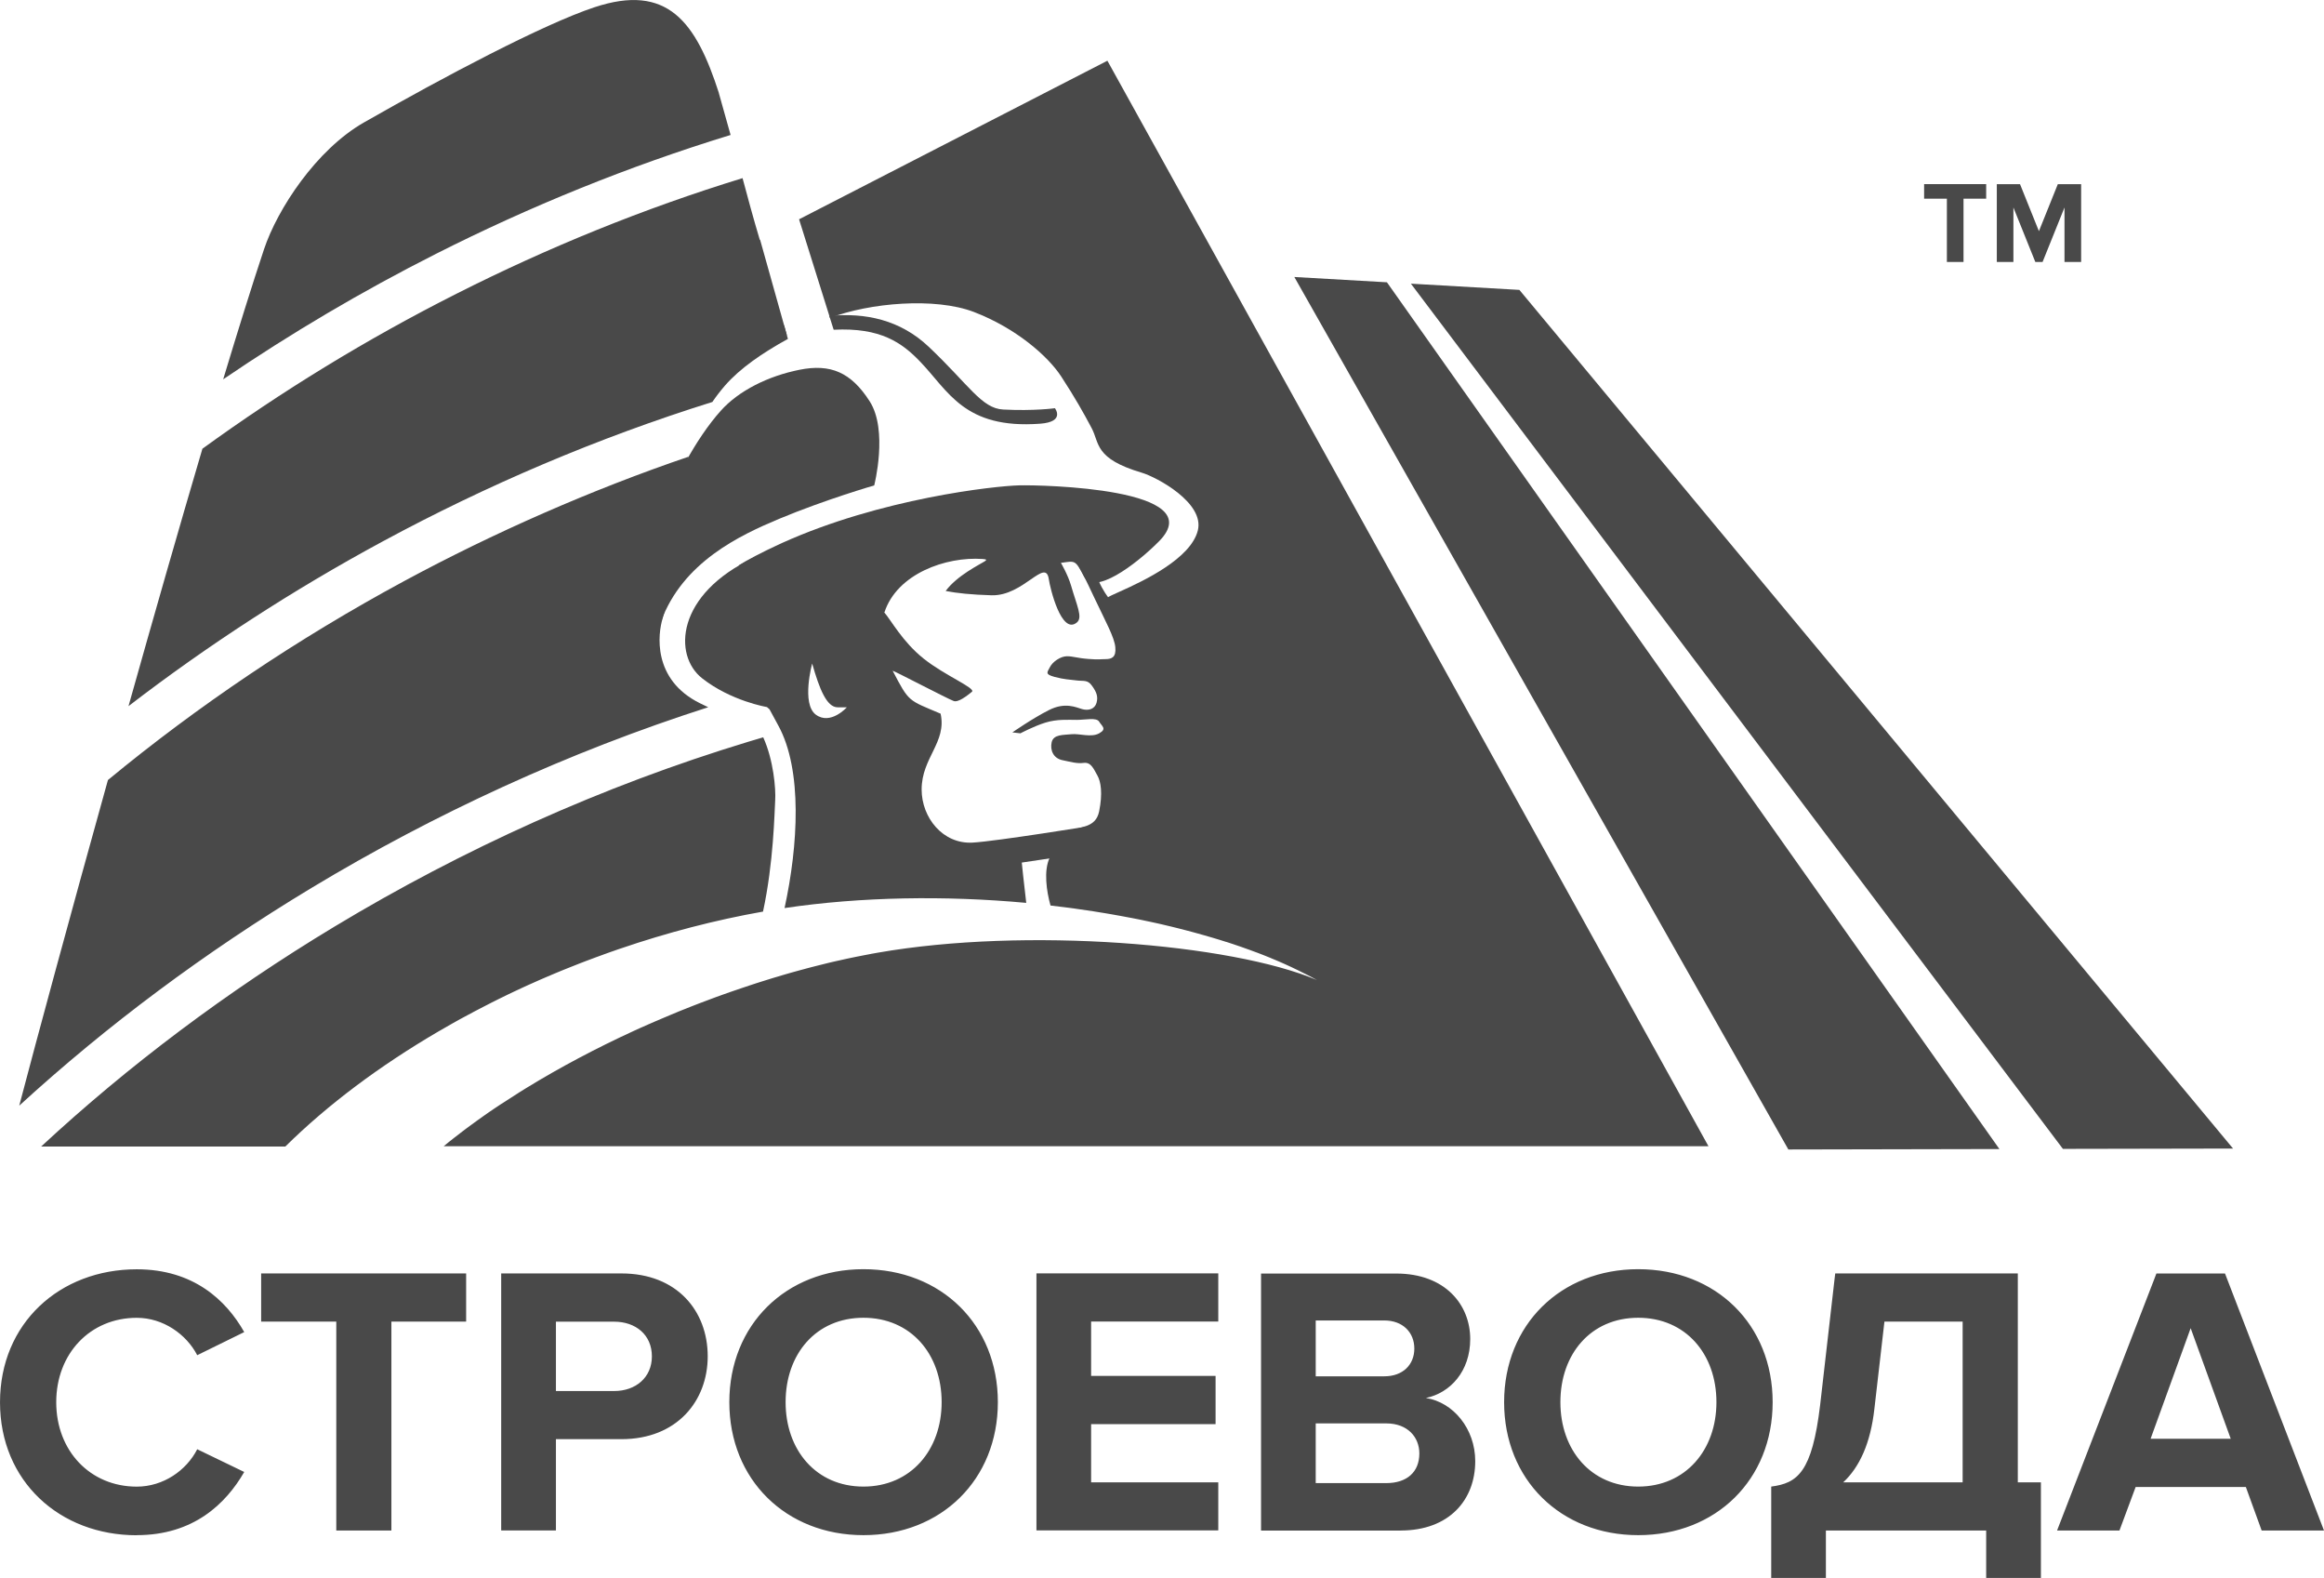 <?xml version="1.0" encoding="UTF-8"?>
<!DOCTYPE svg PUBLIC "-//W3C//DTD SVG 1.1//EN" "http://www.w3.org/Graphics/SVG/1.1/DTD/svg11.dtd">
<!-- Creator: CorelDRAW 2017 -->
<svg xmlns="http://www.w3.org/2000/svg" xml:space="preserve" width="36.535mm" height="24.799mm" version="1.1" style="shape-rendering:geometricPrecision; text-rendering:geometricPrecision; image-rendering:optimizeQuality; fill-rule:evenodd; clip-rule:evenodd"
viewBox="0 0 421.64 286.2"
 xmlns:xlink="http://www.w3.org/1999/xlink">
 <defs>
  <style type="text/css">
   <![CDATA[
    .fil2 {fill:none;fill-rule:nonzero}
    .fil0 {fill:#494949}
    .fil1 {fill:#494949;fill-rule:nonzero}
   ]]>
  </style>
 </defs>
 <g id="Слой_x0020_1">
  <path class="fil0" d="M234.83 50.24l16.8 0.96 111.12 157.21 -38.29 0.08 -89.63 -158.25zm21.14 1.21l19.69 1.13 129.48 155.74 -30.87 0.06 -118.3 -156.94z"/>
  <path class="fil0" d="M193.99 99.55c1.96,3.4 3.01,5.58 4.62,9.01 1.98,4.18 3.59,7.06 3.74,8.84 0.17,1.79 -0.63,2.15 -1.77,2.15 -1.13,0 -0.99,0.13 -3.1,-0.03 -2.12,-0.16 -2.76,-0.49 -3.91,-0.49 -1.13,0 -2.59,0.98 -3.08,1.96 -0.49,0.97 -0.97,1.29 0.82,1.78 1.78,0.48 2.77,0.48 4.05,0.65 1.3,0.16 1.96,-0.17 2.77,0.98 0.81,1.13 1.13,1.94 0.81,3.08 -0.33,1.14 -1.46,1.46 -2.6,1.14 -1.14,-0.33 -3.1,-1.31 -6.01,0.16 -2.92,1.46 -6.66,4.06 -6.66,4.06l1.46 0.17c0,0 2.44,-1.3 4.55,-1.95 2.11,-0.65 4.06,-0.49 5.67,-0.49 1.63,0 3.58,-0.49 4.07,0.33 0.49,0.81 1.46,1.3 0,2.11 -1.46,0.81 -3.58,0 -5.04,0.16 -1.46,0.16 -3.25,0 -3.58,1.46 -0.32,1.46 0.33,2.92 1.96,3.25 1.62,0.33 2.58,0.65 3.89,0.49 1.3,-0.16 1.79,1.13 2.44,2.27 0.65,1.14 0.98,3.25 0.33,6.5 -0.65,3.25 -3.73,2.6 -5.35,3.74 -1.63,1.14 -2.7,2.79 -3.63,4.69 -1.12,2.34 -0.57,6.09 0.15,8.67 0.88,0.1 1.75,0.21 2.63,0.32l0.87 0.11 0.82 0.11 0.32 0.05c1.06,0.15 2.11,0.3 3.15,0.46l0.11 0.02c0.49,0.08 0.99,0.16 1.48,0.24l0.5 0.08c0.39,0.07 0.78,0.13 1.18,0.2l0.39 0.07c0.41,0.07 0.82,0.15 1.23,0.22l0.49 0.09c0.41,0.08 0.82,0.15 1.22,0.23l0.33 0.06c0.41,0.08 0.82,0.16 1.22,0.24l0.49 0.1c0.36,0.08 0.72,0.15 1.08,0.23l0.54 0.11 0.82 0.18 0.78 0.17 0.73 0.17 0.88 0.21 0.6 0.14 0.97 0.24 0.56 0.14c0.34,0.09 0.67,0.17 1.01,0.26l0.53 0.14c0.36,0.09 0.71,0.19 1.06,0.28l0.36 0.1c0.37,0.1 0.74,0.21 1.11,0.31l0.43 0.12c0.36,0.1 0.71,0.21 1.07,0.31l0.38 0.11 0.93 0.28 0.5 0.15c0.35,0.11 0.69,0.22 1.04,0.33l0.11 0.03 0.02 0 0.15 0.05c0.35,0.11 0.69,0.23 1.04,0.34l0.35 0.12c0.36,0.12 0.73,0.25 1.09,0.37l0.22 0.08c0.38,0.13 0.75,0.27 1.12,0.4l0.26 0.09c0.37,0.14 0.73,0.27 1.1,0.41l0.23 0.08c0.36,0.14 0.71,0.27 1.06,0.41l0.3 0.12c0.36,0.14 0.71,0.29 1.07,0.43l0.18 0.08c0.35,0.15 0.71,0.29 1.05,0.44l0.26 0.11c0.34,0.15 0.68,0.3 1.02,0.45l0.2 0.09c0.35,0.16 0.7,0.32 1.05,0.48l0.12 0.06c0.36,0.17 0.72,0.34 1.07,0.51l0.12 0.06c0.36,0.18 0.72,0.36 1.08,0.54l0.03 0.01c0.36,0.18 0.72,0.37 1.07,0.55l0.15 0.08c0.34,0.18 0.67,0.36 1,0.54 -15.61,-6.63 -52.86,-9.64 -79.66,-4.96 -0.41,0.07 -0.82,0.14 -1.23,0.22l-0.03 0.01c-0.4,0.07 -0.8,0.15 -1.21,0.23 -0.3,0.06 -0.61,0.12 -0.91,0.18l-0.37 0.07 -0.78 0.16 -0.48 0.1 -0.71 0.15 -0.58 0.13 -0.72 0.16 -0.55 0.12 -0.69 0.16 -0.61 0.14 -0.72 0.18 -0.56 0.14 -0.72 0.18 -0.6 0.15 -0.66 0.17 -0.65 0.17 -0.77 0.21 -0.49 0.13 -0.77 0.21 -0.61 0.17 -0.6 0.17 -0.7 0.2 -0.68 0.2 -0.63 0.19 -0.68 0.2 -0.69 0.21 -0.64 0.2 -0.61 0.19 -0.79 0.25 -0.54 0.17 -0.79 0.26 -0.55 0.18 -0.77 0.26 -0.57 0.19 -0.79 0.27 -0.53 0.18 -0.79 0.27 -0.57 0.2 -0.79 0.28 -0.52 0.19 -0.78 0.28 -0.64 0.24 -0.72 0.27 -0.48 0.18 -0.88 0.33 -0.52 0.2 -0.75 0.29 -0.61 0.24 -0.77 0.31 -0.46 0.18 -0.9 0.36 -0.4 0.17 -0.92 0.38 -0.35 0.15 -1 0.42 -0.24 0.1c-0.35,0.15 -0.7,0.3 -1.05,0.45l-0.31 0.13 -1.05 0.46 -0.1 0.04c-0.39,0.17 -0.78,0.35 -1.17,0.52l-0.3 0.13 -1.01 0.46 -0.2 0.09c-6.81,3.13 -13.41,6.62 -19.54,10.38l-0.05 0.03c-0.36,0.22 -0.72,0.45 -1.08,0.67l-0.08 0.05c-1.13,0.71 -2.25,1.43 -3.34,2.15l-0.04 0.02c-0.36,0.24 -0.72,0.48 -1.08,0.72l-0.02 0.01c-0.35,0.23 -0.69,0.47 -1.03,0.7l-0.1 0.07c-0.33,0.23 -0.65,0.45 -0.97,0.68l-0.11 0.08c-0.33,0.23 -0.65,0.46 -0.97,0.69l-0.08 0.06c-0.32,0.23 -0.64,0.47 -0.96,0.7l-0.09 0.06c-0.33,0.24 -0.65,0.48 -0.97,0.72l-0.04 0.03c-0.32,0.24 -0.65,0.49 -0.96,0.73l-0.06 0.05c-0.31,0.24 -0.61,0.47 -0.92,0.71l-0.12 0.09c-0.3,0.24 -0.6,0.47 -0.9,0.71l-0.05 0.04c-0.31,0.25 -0.62,0.5 -0.93,0.76l-0.01 0.01 229.46 0 -109.05 -196.88 -55.94 28.76 5.61 17.89c7.15,-2.74 19.06,-3.78 26.11,-1.08 7.63,2.93 13.43,7.99 15.86,11.73 2.44,3.74 4.05,6.59 5.51,9.35 1.46,2.76 0.47,5.52 9.11,8.08 2.68,0.8 11.44,5.47 10.14,10.5 -1.29,5.04 -9.64,9.05 -14.21,11.08 -2.63,1.17 -2.04,1.02 -2.04,1.02 0,0 -0.97,-1.18 -1.79,-3.13 -0.81,-1.95 -3.83,-4.43 -5.3,-5.73l0 0zm-56.09 -56.06l-0.05 0.02c-1.16,-3.88 -2.18,-7.63 -3.13,-11.2 -17.96,5.51 -35.37,12.61 -51.93,20.98 -16.32,8.24 -31.77,17.72 -46.07,28.1 -4.3,14.57 -8.94,30.8 -13.41,46.69 14.28,-10.98 29.77,-21.05 46.18,-29.91 18.82,-10.16 38.89,-18.74 59.75,-25.26 0.69,-1.01 1.45,-2 2.27,-2.95 2.75,-3.17 6.86,-5.97 11.44,-8.49l-5.05 -18zm0.53 121.86c1.94,-8.94 2.08,-18.13 2.21,-20.17 0.14,-2.11 -0.31,-7.36 -2.17,-11.45 -0.9,0.27 -1.81,0.54 -2.72,0.81 -26.54,8.05 -51.89,19.56 -75.04,33.51 -19.55,11.78 -37.5,25.29 -53.25,39.91l44.3 0c7.69,-7.6 17.15,-14.66 27.72,-20.84l0.05 -0.03c0.87,-0.51 1.74,-1.01 2.62,-1.5l0.05 -0.03c0.44,-0.24 0.87,-0.49 1.31,-0.73l0.04 -0.02c0.44,-0.24 0.87,-0.48 1.32,-0.71l0.06 -0.03c0.41,-0.22 0.82,-0.44 1.23,-0.66l0.18 -0.09c0.43,-0.22 0.85,-0.45 1.28,-0.67l0.06 -0.03c0.43,-0.22 0.86,-0.44 1.29,-0.66l0.15 -0.08c0.4,-0.2 0.8,-0.4 1.2,-0.6l0.24 -0.12c0.4,-0.2 0.79,-0.39 1.19,-0.58l0.22 -0.11c0.39,-0.19 0.79,-0.38 1.19,-0.57l0.24 -0.11c0.41,-0.19 0.82,-0.39 1.24,-0.58l0.17 -0.08c0.41,-0.19 0.83,-0.38 1.25,-0.57l0.21 -0.09c0.4,-0.18 0.79,-0.36 1.19,-0.53l0.33 -0.15c0.37,-0.16 0.74,-0.32 1.11,-0.48l0.33 -0.14c0.4,-0.17 0.8,-0.34 1.2,-0.51l0.19 -0.08c0.41,-0.17 0.83,-0.35 1.25,-0.52l0.27 -0.11c0.41,-0.17 0.83,-0.34 1.25,-0.5l0.18 -0.07c0.44,-0.17 0.87,-0.35 1.31,-0.52l0.15 -0.06c0.45,-0.18 0.9,-0.35 1.35,-0.52l0.11 -0.04c0.46,-0.18 0.93,-0.35 1.39,-0.52l0.1 -0.04c0.46,-0.17 0.92,-0.34 1.38,-0.5l0.18 -0.07c0.44,-0.16 0.88,-0.32 1.31,-0.47l0.21 -0.07c0.44,-0.15 0.88,-0.31 1.31,-0.46l0.13 -0.04c8.51,-2.91 17.23,-5.19 25.94,-6.73l0.02 -0zm-9.93 -37.07c-0.5,-0.24 -1,-0.48 -1.49,-0.72 -8.72,-4.3 -7.65,-12.67 -6.78,-15.43 1.88,-6.02 1.18,-13.37 1.52,-18.06 0.13,-1.82 1.5,-6.37 3.19,-11.24 -17.64,6 -35.43,13.83 -51.57,22.54 -19.46,10.5 -37.57,22.72 -53.79,36.11 -6.86,24.63 -12.92,46.98 -16.09,59.06 15.79,-14.46 33.65,-27.81 53.02,-39.49 22.24,-13.4 46.52,-24.62 72,-32.78zm1.93 -111.4c-4.16,-12.93 -9.32,-19.99 -22.65,-15.54 -9.24,3.08 -27.15,12.53 -41.78,20.89 -8.62,4.93 -15.67,15.69 -18.1,22.98 -2.13,6.38 -4.65,14.46 -7.41,23.59 12.2,-8.3 25.13,-15.95 38.63,-22.77 16.98,-8.58 34.9,-15.88 53.43,-21.55l-2.13 -7.59z"/>
  <path class="fil1" d="M24.81 278.44c10.27,0 16.15,-5.66 19.5,-11.46l-8.53 -4.12c-1.96,3.84 -6.15,6.78 -10.97,6.78 -8.46,0 -14.61,-6.5 -14.61,-15.31 0,-8.81 6.15,-15.31 14.61,-15.31 4.82,0 9.02,3.01 10.97,6.78l8.53 -4.19c-3.28,-5.8 -9.23,-11.39 -19.5,-11.39 -13.98,0 -24.81,9.79 -24.81,24.12 0,14.33 10.83,24.12 24.81,24.12zm46.2 -0.84l0 -37.89 13.56 0 0 -8.74 -37.19 0 0 8.74 13.63 0 0 37.89 10 0zm29.85 0l0 -16.57 11.88 0c10.07,0 15.66,-6.92 15.66,-15.03 0,-8.18 -5.52,-15.03 -15.66,-15.03l-21.81 0 0 46.62 9.93 0zm10.56 -25.3l-10.56 0 0 -12.58 10.56 0c3.91,0 6.85,2.38 6.85,6.29 0,3.84 -2.94,6.29 -6.85,6.29zm45.23 26.14c14.12,0 24.39,-10.07 24.39,-24.12 0,-14.05 -10.27,-24.12 -24.39,-24.12 -14.05,0 -24.33,10.07 -24.33,24.12 0,14.05 10.27,24.12 24.33,24.12zm0 -8.81c-8.6,0 -14.12,-6.64 -14.12,-15.31 0,-8.74 5.52,-15.31 14.12,-15.31 8.6,0 14.19,6.57 14.19,15.31 0,8.67 -5.59,15.31 -14.19,15.31zm64.38 7.97l0 -8.74 -23.07 0 0 -10.56 22.58 0 0 -8.74 -22.58 0 0 -9.86 23.07 0 0 -8.74 -32.99 0 0 46.62 32.99 0zm33.06 0c8.88,0 13.56,-5.59 13.56,-12.58 0,-5.87 -3.98,-10.69 -8.95,-11.46 4.4,-0.91 8.04,-4.82 8.04,-10.69 0,-6.22 -4.54,-11.88 -13.42,-11.88l-24.53 0 0 46.62 25.3 0zm-2.94 -27.96l-12.44 0 0 -10.14 12.44 0c3.36,0 5.45,2.17 5.45,5.1 0,2.94 -2.1,5.03 -5.45,5.03zm0.35 19.36l-12.79 0 0 -10.83 12.79 0c3.91,0 6.01,2.52 6.01,5.45 0,3.36 -2.24,5.38 -6.01,5.38zm45.72 9.44c14.12,0 24.39,-10.07 24.39,-24.12 0,-14.05 -10.27,-24.12 -24.39,-24.12 -14.05,0 -24.33,10.07 -24.33,24.12 0,14.05 10.27,24.12 24.33,24.12zm0 -8.81c-8.6,0 -14.12,-6.64 -14.12,-15.31 0,-8.74 5.52,-15.31 14.12,-15.31 8.6,0 14.19,6.57 14.19,15.31 0,8.67 -5.59,15.31 -14.19,15.31zm24.12 16.57l9.93 0 0 -8.6 29.08 0 0 8.6 9.93 0 0 -17.34 -4.19 0 0 -37.89 -33.13 0 -2.73 23.84c-1.47,12.3 -4.12,14.19 -8.88,14.82l0 16.57zm18.73 -30.69l1.82 -15.8 14.19 0 0 29.15 -21.67 0c2.94,-2.73 4.96,-7.06 5.66,-13.35zm81.57 22.09l-17.96 -46.62 -12.44 0 -18.03 46.62 11.32 0 2.94 -7.9 19.99 0 2.87 7.9 11.32 0zm-16.92 -16.64l-14.54 0 7.27 -20.06 7.27 20.06z"/>
  <path class="fil1" d="M133.94 102.6c1.33,-0.87 4.39,-2.51 7.95,-4.12 17.91,-8.08 38.52,-10.34 43.07,-10.45 3.93,-0.09 34.92,0.49 25.3,10.17 -4.34,4.37 -11.77,9.81 -13.57,6.4 -1.66,-3.13 -1.58,-2.86 -4.21,-2.51 -0.01,-0.02 1.29,2.19 1.85,4.15 1.04,3.61 2.14,5.73 1.06,6.65 -2.83,2.39 -4.89,-6.31 -5.1,-7.81 -0.58,-4.04 -4.6,3.06 -10.39,2.89 -3.58,-0.1 -6.3,-0.38 -8.33,-0.78 2.06,-2.8 6.2,-4.81 7.04,-5.35 0.37,-0.25 0.55,-0.39 -0.32,-0.45 -6.66,-0.48 -15.56,2.68 -17.83,9.69l-26.53 -8.49z"/>
  <path class="fil1" d="M119.92 112.73c3.95,-10.77 14.27,-15.63 21.45,-18.63 8.39,-3.5 17.24,-6.06 17.24,-6.06 0,0 2.56,-10 -0.83,-15.26 -3.38,-5.27 -7.1,-6.84 -12.74,-5.71 -5.65,1.13 -11.01,3.78 -14.27,7.43 -4.53,5.05 -9.03,13.55 -9.79,17.69 -0.21,1.18 -0.68,0.34 -1.06,20.55z"/>
  <path class="fil1" d="M150.46 57.3c6.53,-0.62 12.86,0.69 18.05,5.61 7.31,6.92 9.58,11.17 13.5,11.37 5.66,0.29 9.38,-0.24 9.38,-0.24 0,0 1.94,2.47 -2.68,2.81 -13.82,1.02 -16.63,-5.95 -21.85,-11.34 -3.18,-3.29 -7.06,-6.15 -15.61,-5.7l-0.79 -2.51zm-7.7 3.5c-2.46,0.19 -3.81,0.02 -3.81,0.02l3.3 -1.83 0.51 1.81z"/>
  <line class="fil2" x1="163.25" y1="123.1" x2="172.89" y2= "129.03" />
  <path class="fil1" d="M160.34 110.96c1.38,1.58 3.38,5.43 7.26,8.52 3.81,3.04 9.52,5.35 8.73,6 -0.87,0.71 -2.5,1.99 -3.32,1.66 -1.21,-0.46 -10.12,-5.13 -11.06,-5.49 3.01,5.76 2.77,5.28 8.7,7.79 1.15,5.19 -3.44,7.99 -3.44,13.76 0,5.09 3.84,9.92 9.23,9.63 4.34,-0.24 22.17,-3.14 22.17,-3.14l-4 5.38 -9.23 1.38c0,0 0.37,3.73 0.81,7.31 -14.69,-1.35 -29.95,-1.12 -43.85,0.94 2.48,-11.38 3.27,-25.03 -1.11,-33.06 -0.55,-1.02 -1.1,-2.02 -1.62,-2.99l-0.47 -0.41c0,0 -6.49,-1.07 -11.76,-5.22 -5.27,-4.14 -4.79,-15.24 9.46,-21.91l23.51 9.84zm-12.34 18.65l0 0c2.66,1.99 5.64,-1.32 5.64,-1.32 0,0 0.33,0 -1.66,0 -1.99,0 -3.31,-3.31 -4.63,-7.94 0,0 -1.99,7.28 0.66,9.27z"/>
  <path class="fil1" d="M356.24 47.52l0 -11.48 4.11 0 0 -2.65 -11.26 0 0 2.65 4.13 0 0 11.48 3.03 0zm21.34 0l0 -14.12 -4.23 0 -3.43 8.53 -3.43 -8.53 -4.21 0 0 14.12 3.01 0 0 -9.89 3.98 9.89 1.31 0 3.98 -9.89 0 9.89 3.03 0z"/>
 </g>
</svg>
